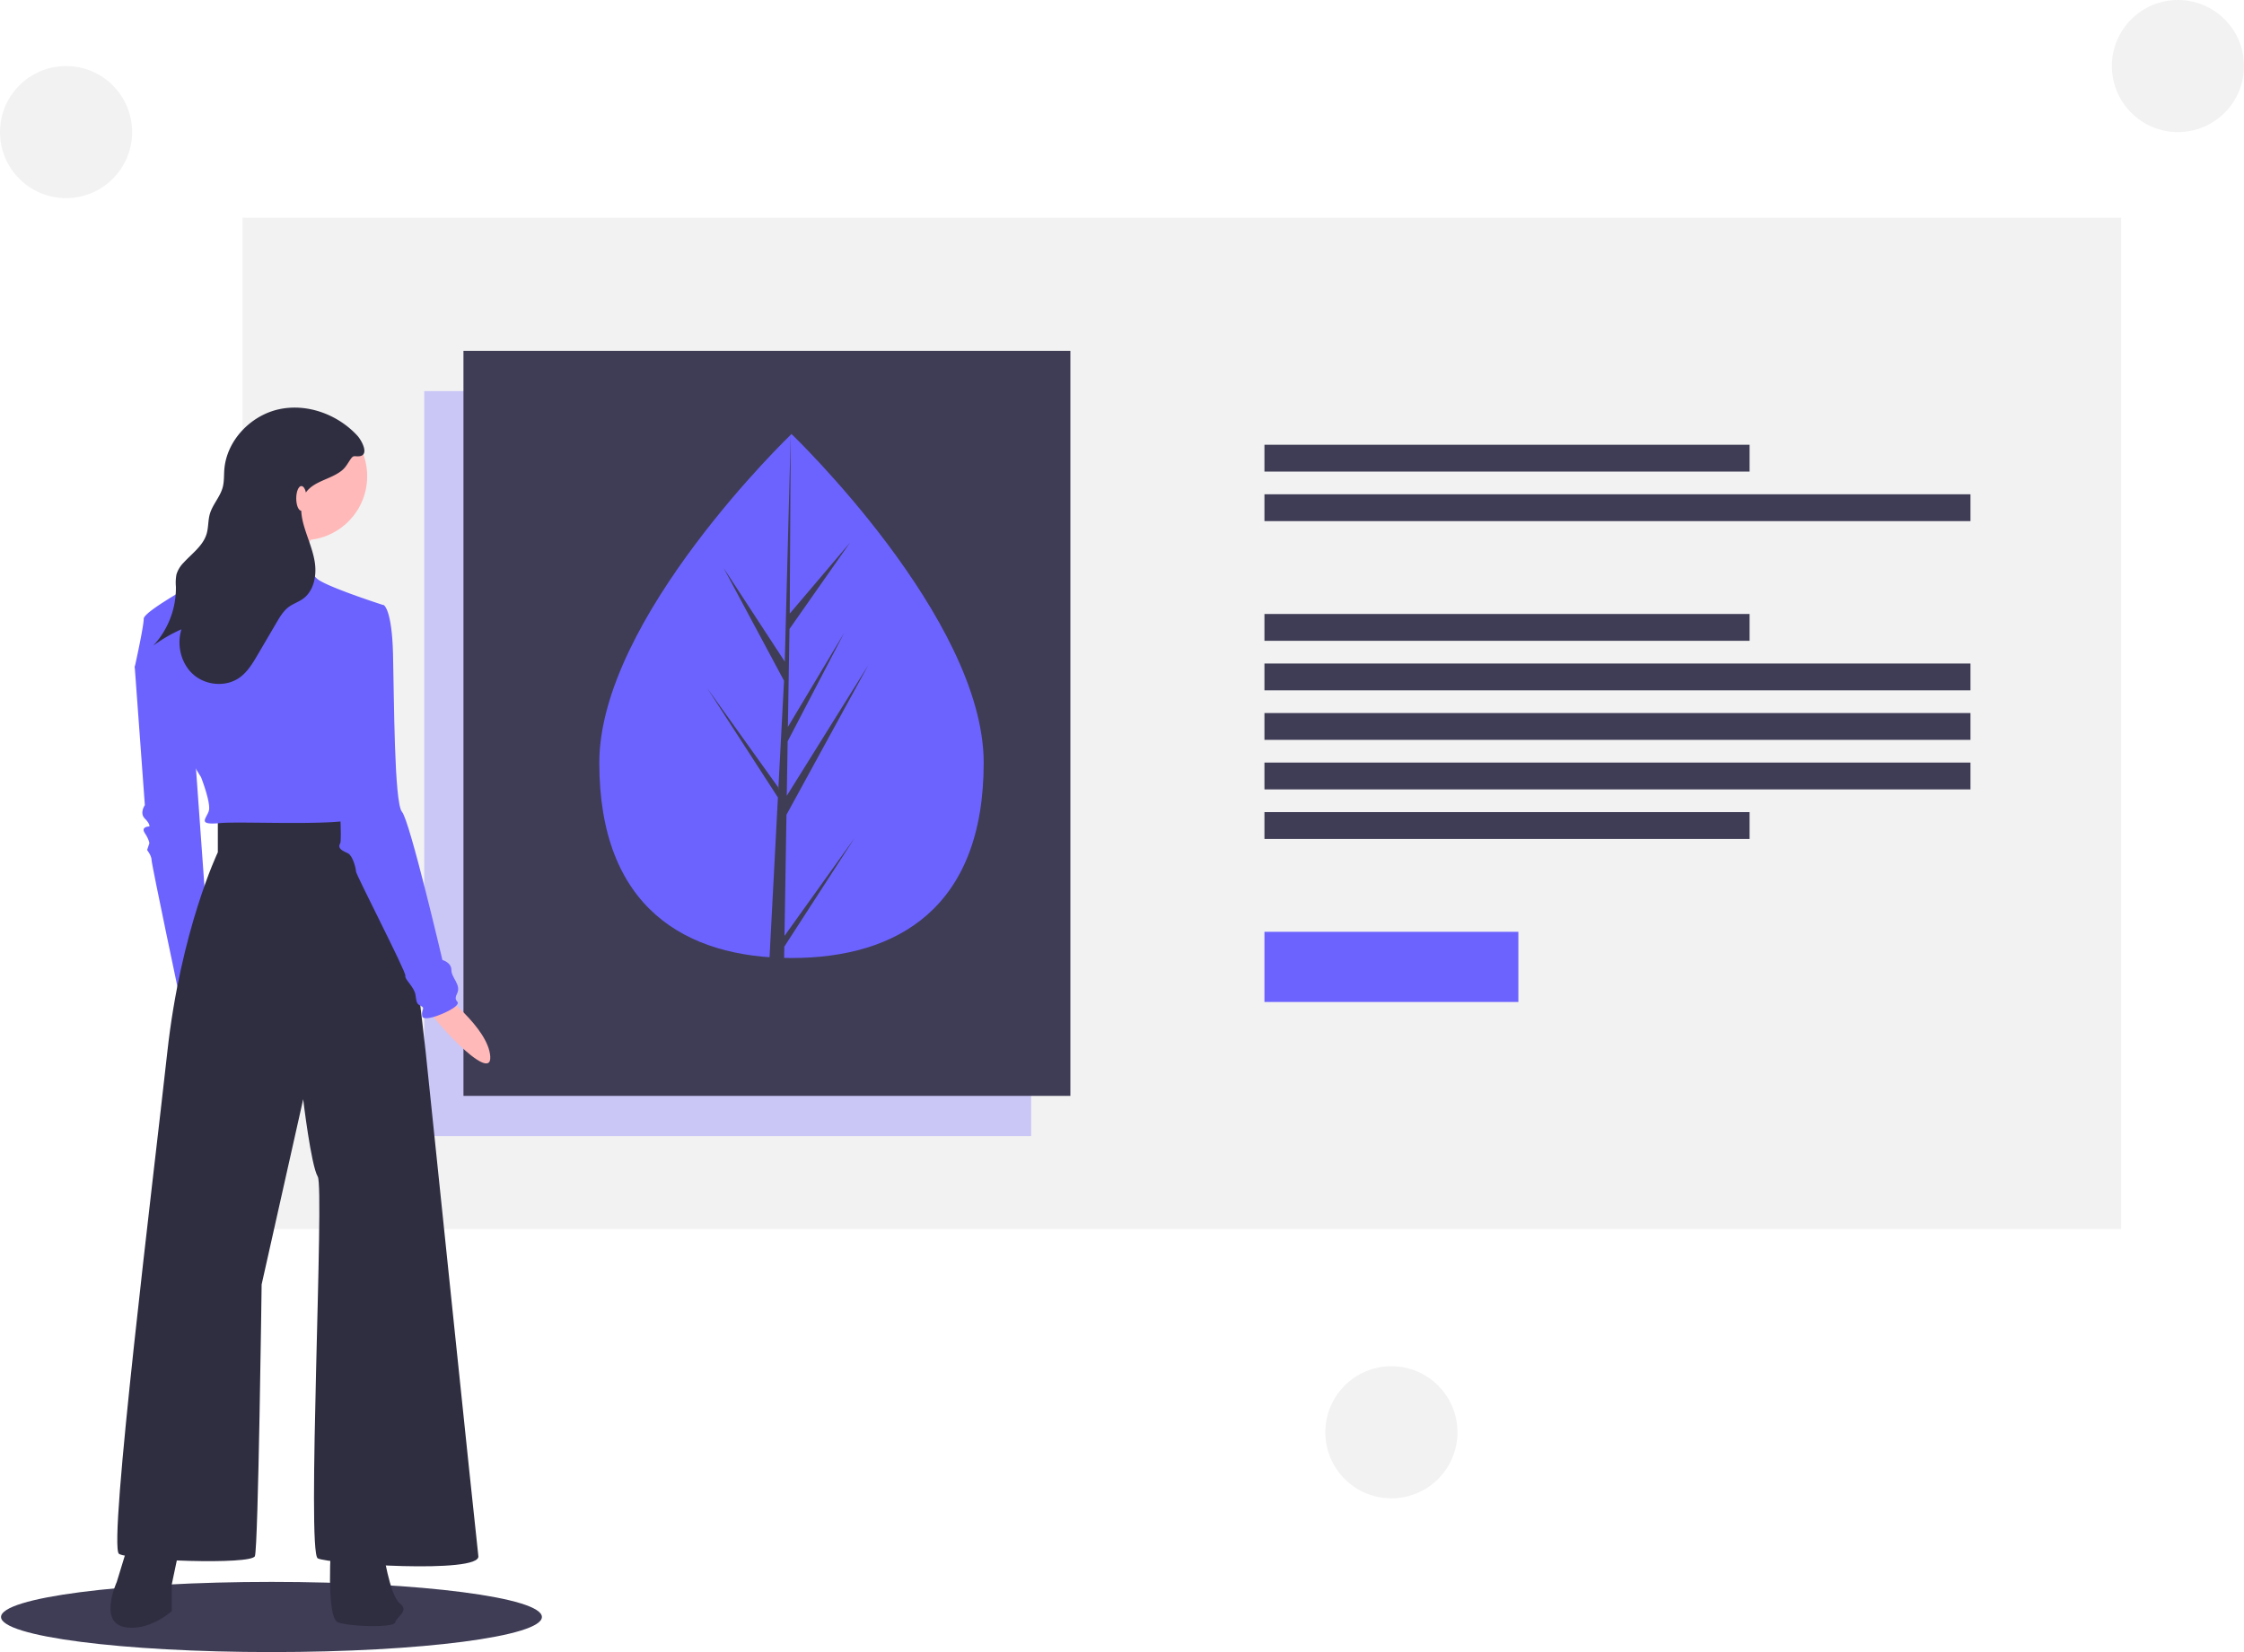 <svg data-name="Layer 1" xmlns="http://www.w3.org/2000/svg" width="1087" height="800.5"><path fill="#f2f2f2" d="M117.5 105.5h910v490h-910z"/><path fill="#6c63ff" opacity=".3" d="M205.5 189.5h294v361h-294z"/><path fill="#3f3d56" d="M612.5 215.5h235v13h-235zM612.5 239.5h342v13h-342zM612.5 297.5h235v13h-235zM612.5 393.5h235v13h-235zM612.5 321.5h342v13h-342zM612.5 345.5h342v13h-342zM612.5 369.5h342v13h-342z"/><path fill="#6c63ff" d="M612.5 451.5h123v34h-123z"/><path fill="#3f3d56" d="M224.5 170h294v361h-294z"/><path d="M476.5 369.608c0 70.11-41.68 94.59-93.094 94.59s-93.095-24.48-93.095-94.59 93.095-159.303 93.095-159.303S476.5 299.497 476.5 369.608z" fill="#6c63ff"/><path fill="#3f3d56" d="M380.014 453.474l.954-58.677 39.679-72.591-39.53 63.387.429-26.384 27.347-52.519-27.234 45.537v.001l.771-47.452 29.284-41.812-29.163 34.35.482-87.009-3.027 115.185.249-4.752-29.773-45.572 29.295 54.693-2.774 52.996-.082-1.407-34.323-47.958 34.219 52.927-.347 6.628-.062.1.028.544-7.038 134.453h9.403l1.129-69.448 34.134-52.797-34.05 47.577z"/><ellipse cx="131.5" cy="783.5" rx="131" ry="17" fill="#3f3d56"/><path d="M69.623 312.876l-4.351 10.335 4.895 66.904s-2.72 3.808 0 6.528 2.176 3.807 2.176 3.807-4.352 0-2.176 3.264 2.176 4.895 2.176 4.895l-1.088 3.264s2.176 2.72 2.176 4.895 14.142 69.08 14.142 69.08l13.599-26.652-7.615-106.069z" fill="#6c63ff"/><path d="M212.709 480.233s23.932 17.627 24.775 31.724-30.85-20.992-31.066-24.946 6.29-6.778 6.29-6.778z" fill="#ffb9b9"/><path d="M62.552 746.94l-5.983 19.582s-8.703 19.038 3.263 21.758 23.39-7.616 23.39-7.616V767.61l4.351-20.67zM160.461 746.94s-2.72 36.988 3.264 39.164 27.197 2.72 27.74 0 7.072-5.44 2.177-9.247-8.16-26.11-8.16-26.11z" fill="#2f2e41"/><path d="M105.523 396.643v16.318s-17.95 37.532-24.477 96.821-28.829 239.878-23.39 243.142 64.185 5.439 65.817 1.087 3.264-131.633 3.264-131.633l20.126-89.75s3.807 32.092 7.07 37.532-5.439 182.22 0 184.94 78.872 7.614 77.784-1.089-25.565-244.773-25.565-244.773-12.51-111.507-16.318-112.595-38.62-2.176-44.06-1.088-40.25 1.088-40.25 1.088z" fill="#2f2e41"/><circle cx="146.863" cy="230.741" r="31.005" fill="#ffb9b9"/><path d="M153.39 256.85s-15.774 24.477-11.967 31.005-40.251-6.528-40.251-6.528 26.653-32.636 26.109-36.444 26.109 11.967 26.109 11.967z" fill="#ffb9b9"/><path d="M186.026 293.294s-28.828-9.247-32.636-13.055a52.318 52.318 0 01-6.527-8.159s-34.813-4.895-35.9-4.895-9.247 9.79-11.423 11.967-29.917 16.862-29.917 20.67-4.351 23.389-4.351 23.389 9.79 20.126 15.774 24.477 7.615 3.264 8.159 10.335 8.16 18.494 8.16 18.494 4.895 12.51 3.807 16.318-5.984 7.071 5.44 5.983 67.992 2.176 67.992-3.807-10.88-63.097-10.88-63.097z" fill="#6c63ff"/><path d="M175.692 294.382l10.334-1.088s3.808 2.176 4.352 23.39.544 72.343 4.351 76.695 19.582 71.8 19.582 71.8 4.352 1.088 4.352 4.896 4.895 7.07 2.72 11.422 2.175 3.264-.544 5.984-15.775 8.159-16.319 4.895 1.632-3.807-.544-4.895-2.175-1.632-2.72-5.44-5.439-7.615-4.895-9.247-23.933-48.954-23.933-50.586-1.632-7.615-3.808-8.703-5.44-2.176-3.807-4.896-4.352-84.31-4.352-84.31z" fill="#6c63ff"/><path d="M173.081 211.078c-9.507-10.32-24.438-15.798-38.13-12.728s-25.223 15.226-26.293 29.218c-.22 2.861-.037 5.785-.778 8.558-1.245 4.665-4.952 8.361-6.258 13.01-.875 3.112-.616 6.464-1.544 9.561-1.713 5.724-7.018 9.456-11.062 13.855a14.02 14.02 0 00-3.54 5.795 21.852 21.852 0 00-.269 5.897A41.057 41.057 0 0174.2 312.886a70.653 70.653 0 0113.698-7.963c-2.404 7.655-.207 16.713 5.842 21.985s15.737 6.092 22.277 1.443c3.886-2.762 6.41-7 8.82-11.113l9.125-15.571c1.65-2.816 3.374-5.715 6.012-7.639 2.096-1.528 4.642-2.342 6.752-3.851 5.322-3.808 6.751-11.262 5.76-17.73s-3.9-12.475-5.568-18.803c-1.32-5.005-1.734-10.741 1.235-14.981 3.94-5.628 12.039-6.346 17.393-10.652 2.016-1.62 2.917-3.593 4.36-5.622 1.334-1.873 1.673-1.201 3.739-1.287 5.67-.235 1.538-7.743-.564-10.024z" fill="#2f2e41"/><ellipse cx="146" cy="241.5" rx="2.5" ry="6" fill="#ffb9b9"/><circle cx="674" cy="694" r="32" fill="#f2f2f2"/><circle cx="32" cy="64" r="32" fill="#f2f2f2"/><circle cx="1055" cy="32" r="32" fill="#f2f2f2"/></svg>
